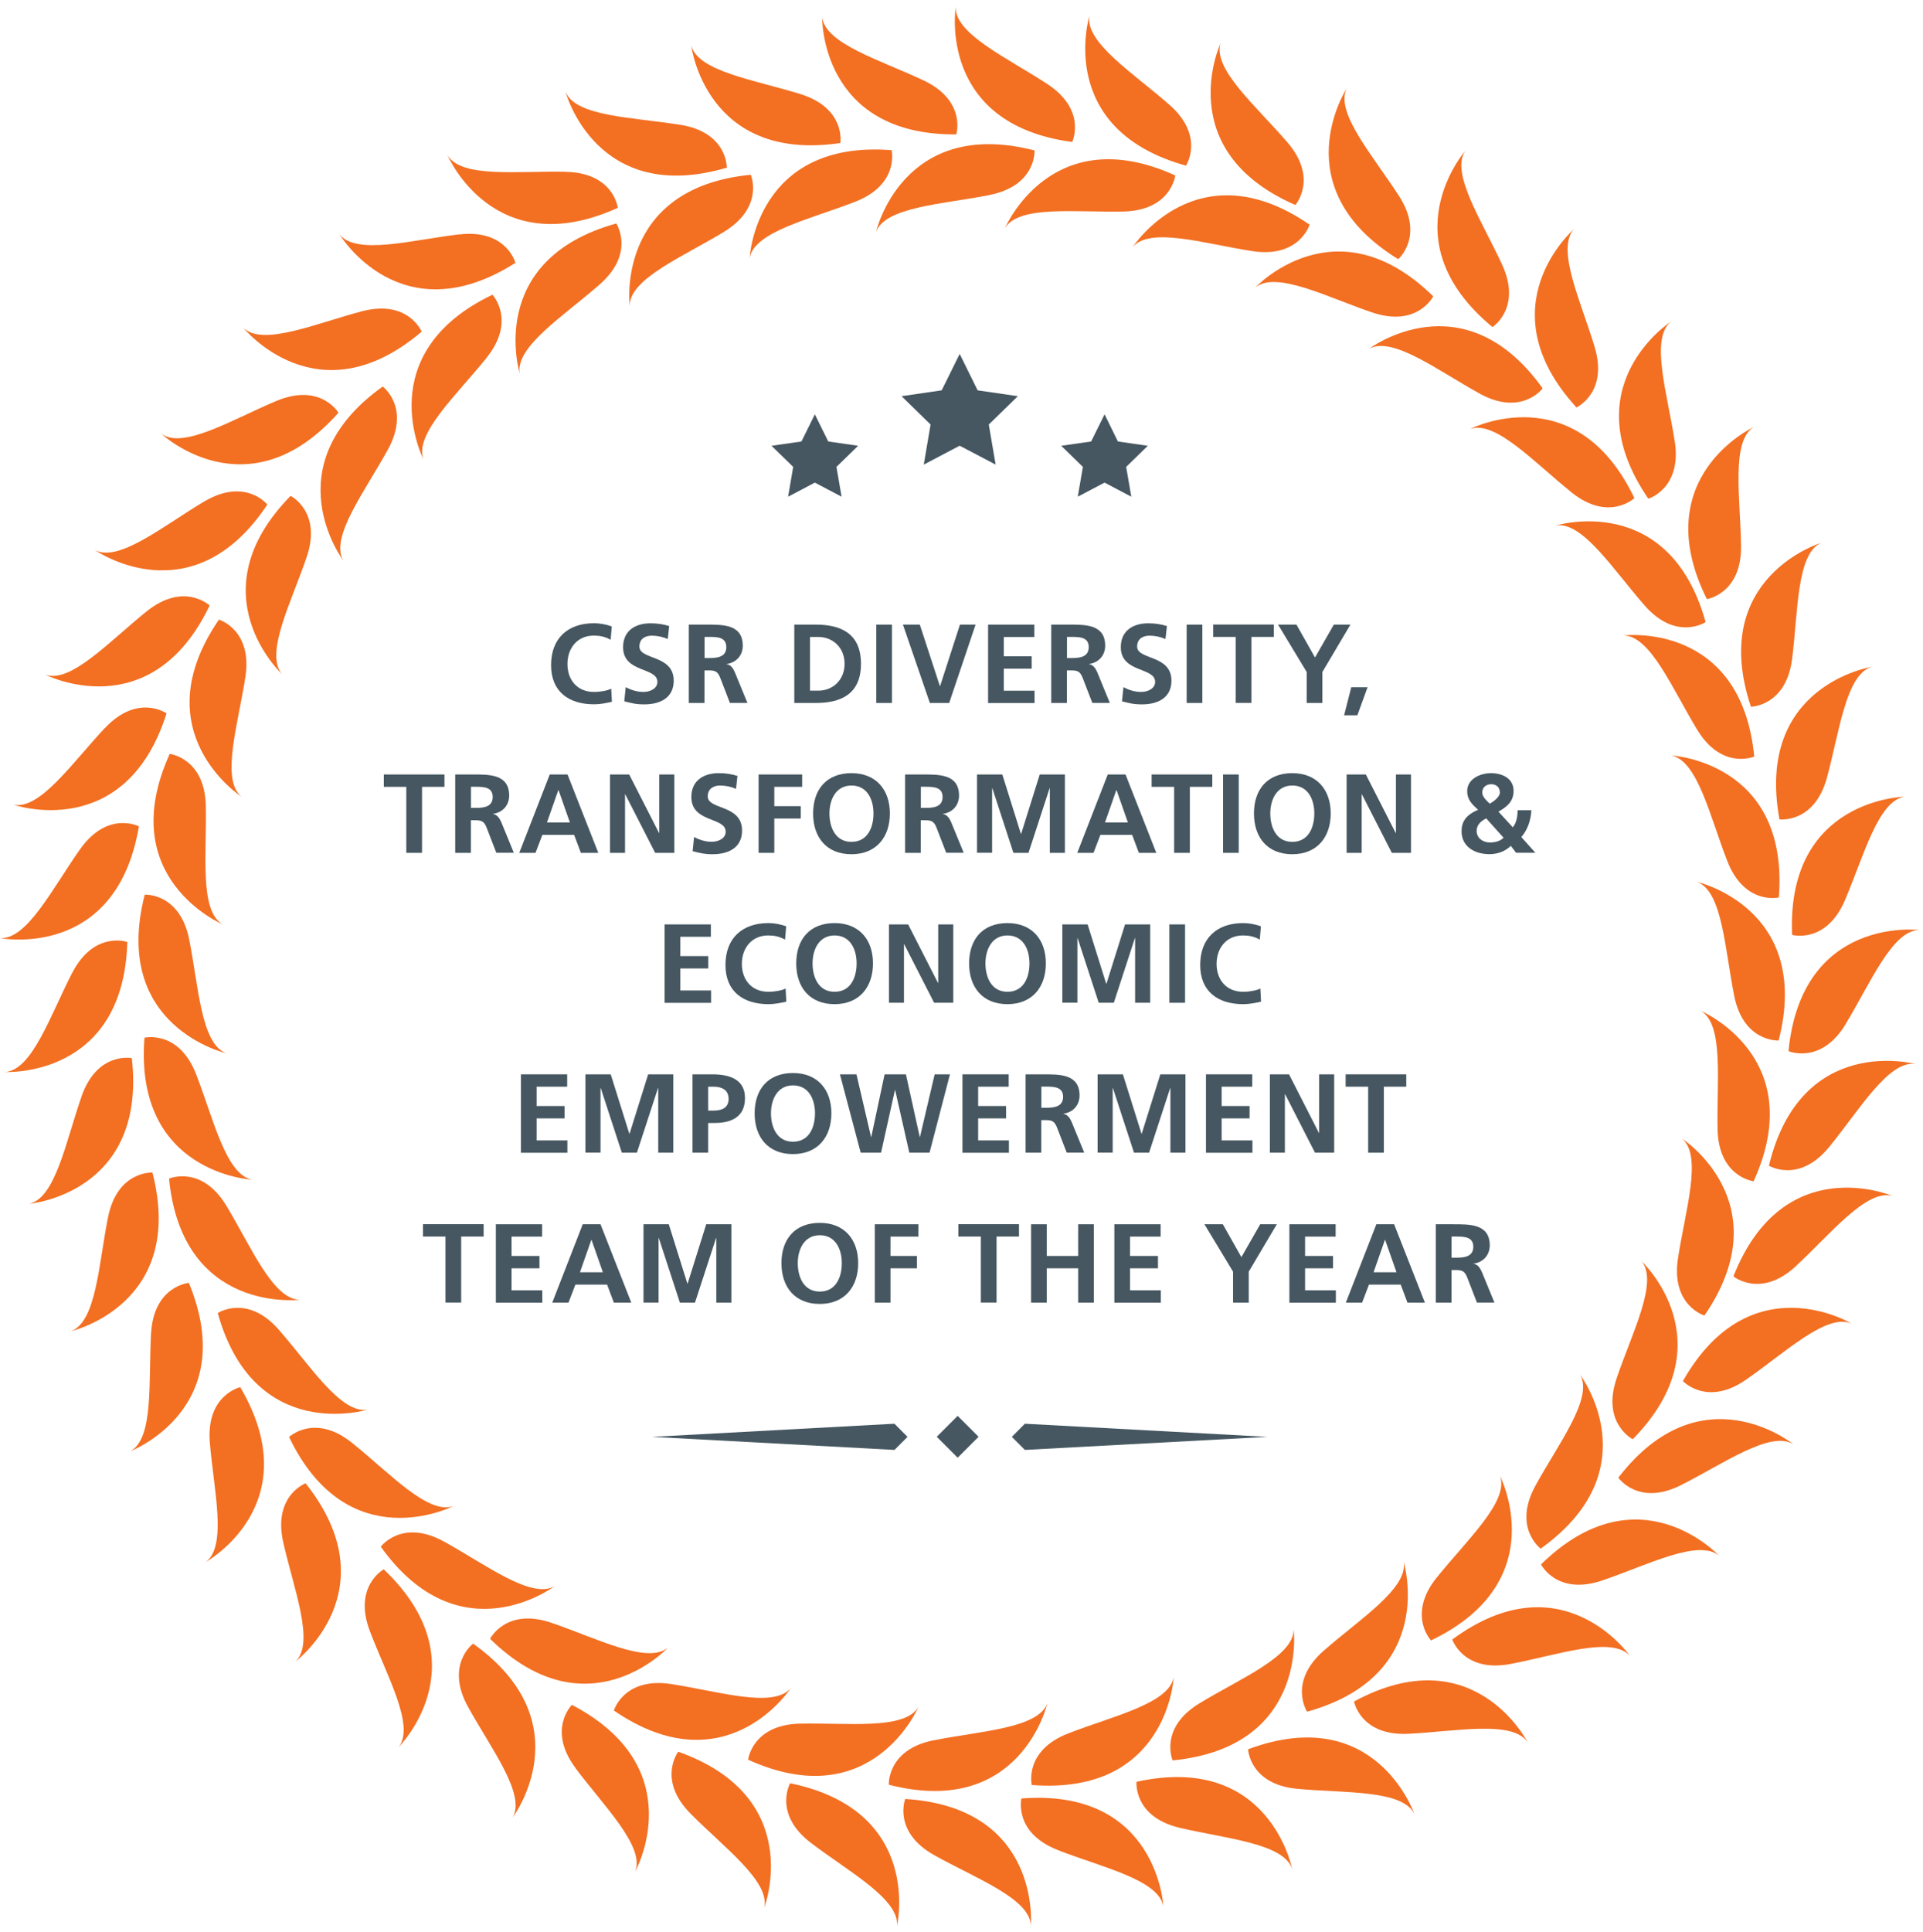 <svg width="232" height="233" viewBox="0 0 232 233" fill="none" xmlns="http://www.w3.org/2000/svg">
<path d="M73.823 84.646C73.128 84.805 72.391 84.947 71.67 84.947C68.611 84.947 66.483 83.414 66.483 80.221C66.483 77.029 68.46 75.168 71.67 75.168C72.29 75.168 73.12 75.294 73.807 75.562L73.672 77.163C72.96 76.761 72.307 76.66 71.628 76.66C69.675 76.66 68.46 78.152 68.46 80.087C68.46 82.023 69.65 83.456 71.67 83.456C72.416 83.456 73.296 83.297 73.74 83.062L73.823 84.646Z" fill="#465761"/>
<path d="M80.552 77.071C79.958 76.811 79.296 76.668 78.634 76.668C77.972 76.668 77.142 76.953 77.142 77.984C77.142 79.626 81.281 78.931 81.281 82.098C81.281 84.168 79.639 84.956 77.737 84.956C76.706 84.956 76.245 84.822 75.315 84.587L75.491 82.878C76.136 83.23 76.882 83.456 77.628 83.456C78.374 83.456 79.312 83.087 79.312 82.241C79.312 80.439 75.173 81.185 75.173 78.059C75.173 75.948 76.807 75.177 78.474 75.177C79.287 75.177 80.041 75.286 80.737 75.512L80.561 77.071H80.552Z" fill="#465761"/>
<path d="M83.108 75.336H85.153C87.18 75.336 89.611 75.269 89.611 77.892C89.611 79.006 88.865 79.92 87.658 80.087V80.112C88.169 80.154 88.471 80.665 88.655 81.084L90.172 84.78H88.06L86.921 81.83C86.653 81.126 86.409 80.858 85.605 80.858H84.993V84.788H83.1V75.336H83.108ZM85.002 79.367H85.622C86.56 79.367 87.625 79.233 87.625 78.051C87.625 76.87 86.569 76.819 85.622 76.819H85.002V79.367Z" fill="#465761"/>
<path d="M95.828 75.336H98.417C101.317 75.336 103.872 76.308 103.872 80.062C103.872 83.816 101.317 84.788 98.417 84.788H95.828V75.336ZM97.722 83.297H98.778C100.361 83.297 101.895 82.115 101.895 80.062C101.895 78.009 100.361 76.828 98.778 76.828H97.722V83.297Z" fill="#465761"/>
<path d="M105.716 75.336H107.61V84.788H105.716V75.336Z" fill="#465761"/>
<path d="M108.942 75.336H110.97L113.392 82.752H113.417L115.813 75.336H117.699L114.514 84.788H112.185L108.934 75.336H108.942Z" fill="#465761"/>
<path d="M119.207 75.336H124.788V76.828H121.101V79.157H124.469V80.649H121.101V83.305H124.813V84.796H119.207V75.344V75.336Z" fill="#465761"/>
<path d="M126.832 75.336H128.877C130.905 75.336 133.335 75.269 133.335 77.892C133.335 79.006 132.589 79.92 131.382 80.087V80.112C131.893 80.154 132.195 80.665 132.379 81.084L133.896 84.78H131.784L130.645 81.83C130.377 81.126 130.134 80.858 129.329 80.858H128.717V84.788H126.824V75.336H126.832ZM128.726 79.367H129.346C130.284 79.367 131.349 79.233 131.349 78.051C131.349 76.87 130.293 76.819 129.346 76.819H128.726V79.367Z" fill="#465761"/>
<path d="M140.6 77.071C140.005 76.811 139.343 76.668 138.681 76.668C138.019 76.668 137.189 76.953 137.189 77.984C137.189 79.626 141.329 78.931 141.329 82.098C141.329 84.168 139.686 84.956 137.784 84.956C136.754 84.956 136.293 84.822 135.363 84.587L135.539 82.878C136.184 83.23 136.93 83.456 137.675 83.456C138.421 83.456 139.36 83.087 139.36 82.241C139.36 80.439 135.22 81.185 135.22 78.059C135.22 75.948 136.854 75.177 138.522 75.177C139.335 75.177 140.089 75.286 140.784 75.512L140.608 77.071H140.6Z" fill="#465761"/>
<path d="M143.164 75.336H145.058V84.788H143.164V75.336Z" fill="#465761"/>
<path d="M149.072 76.819H146.365V75.328H153.681V76.819H150.974V84.78H149.08V76.819H149.072Z" fill="#465761"/>
<path d="M157.644 81.051L154.191 75.336H156.412L158.649 79.3L160.92 75.336H162.923L159.538 81.051V84.788H157.644V81.051Z" fill="#465761"/>
<path d="M163.032 82.886H164.993L163.761 86.271H162.161L163.024 82.886H163.032Z" fill="#465761"/>
<path d="M49.012 94.902H46.305V93.411H53.62V94.902H50.914V102.863H49.02V94.902H49.012Z" fill="#465761"/>
<path d="M54.927 93.411H56.972C59 93.411 61.43 93.344 61.43 95.966C61.43 97.081 60.684 97.994 59.477 98.162V98.187C59.989 98.229 60.29 98.74 60.475 99.159L61.991 102.854H59.88L58.74 99.905C58.472 99.201 58.229 98.933 57.424 98.933H56.813V102.863H54.919V93.411H54.927ZM56.821 97.441H57.441C58.38 97.441 59.444 97.307 59.444 96.126C59.444 94.944 58.388 94.894 57.441 94.894H56.821V97.441Z" fill="#465761"/>
<path d="M66.332 93.411H68.469L72.181 102.863H70.078L69.265 100.692H65.435L64.606 102.863H62.645L66.324 93.411H66.332ZM67.379 95.305H67.354L65.988 99.201H68.754L67.388 95.305H67.379Z" fill="#465761"/>
<path d="M73.58 93.411H75.91L79.513 100.475H79.538V93.411H81.356V102.863H79.043L75.432 95.799H75.407V102.863H73.597V93.411H73.58Z" fill="#465761"/>
<path d="M88.797 95.145C88.202 94.885 87.54 94.743 86.878 94.743C86.216 94.743 85.387 95.028 85.387 96.059C85.387 97.701 89.526 97.005 89.526 100.173C89.526 102.243 87.884 103.03 85.982 103.03C84.951 103.03 84.49 102.896 83.56 102.662L83.736 100.952C84.381 101.304 85.127 101.53 85.873 101.53C86.618 101.53 87.549 101.162 87.549 100.315C87.549 98.514 83.409 99.26 83.409 96.134C83.409 94.022 85.043 93.251 86.711 93.251C87.523 93.251 88.278 93.36 88.973 93.587L88.797 95.145Z" fill="#465761"/>
<path d="M91.521 93.411H96.775V94.902H93.415V97.232H96.607V98.723H93.415V102.863H91.521V93.411Z" fill="#465761"/>
<path d="M102.725 93.251C105.691 93.251 107.358 95.254 107.358 98.112C107.358 100.969 105.716 103.03 102.725 103.03C99.733 103.03 98.099 101.011 98.099 98.112C98.099 95.212 99.725 93.251 102.725 93.251ZM102.725 101.539C104.66 101.539 105.381 99.821 105.381 98.112C105.381 96.402 104.61 94.743 102.725 94.743C100.839 94.743 100.068 96.453 100.068 98.112C100.068 99.771 100.781 101.539 102.725 101.539Z" fill="#465761"/>
<path d="M109.202 93.411H111.246C113.274 93.411 115.704 93.344 115.704 95.966C115.704 97.081 114.958 97.994 113.752 98.162V98.187C114.263 98.229 114.565 98.74 114.749 99.159L116.266 102.854H114.154L113.014 99.905C112.746 99.201 112.503 98.933 111.699 98.933H111.087V102.863H109.193V93.411H109.202ZM111.096 97.441H111.716C112.654 97.441 113.718 97.307 113.718 96.126C113.718 94.944 112.662 94.894 111.716 94.894H111.096V97.441Z" fill="#465761"/>
<path d="M117.891 93.411H120.925L123.17 100.575H123.196L125.441 93.411H128.475V102.863H126.656V95.061H126.631L124.084 102.863H122.265L119.718 95.061L119.693 95.087V102.854H117.875V93.402L117.891 93.411Z" fill="#465761"/>
<path d="M133.653 93.411H135.79L139.502 102.863H137.399L136.586 100.692H132.757L131.927 102.863H129.966L133.645 93.411H133.653ZM134.701 95.305H134.676L133.31 99.201H136.075L134.709 95.305H134.701Z" fill="#465761"/>
<path d="M141.647 94.902H138.94V93.411H146.256V94.902H143.549V102.863H141.655V94.902H141.647Z" fill="#465761"/>
<path d="M147.555 93.411H149.448V102.863H147.555V93.411Z" fill="#465761"/>
<path d="M155.909 93.251C158.876 93.251 160.543 95.254 160.543 98.112C160.543 100.969 158.901 103.03 155.909 103.03C152.918 103.03 151.284 101.011 151.284 98.112C151.284 95.212 152.909 93.251 155.909 93.251ZM155.909 101.539C157.845 101.539 158.565 99.821 158.565 98.112C158.565 96.402 157.795 94.743 155.909 94.743C154.024 94.743 153.253 96.453 153.253 98.112C153.253 99.771 153.965 101.539 155.909 101.539Z" fill="#465761"/>
<path d="M162.454 93.411H164.783L168.386 100.475H168.411V93.411H170.23V102.863H167.917L164.305 95.799H164.28V102.863H162.462V93.411H162.454Z" fill="#465761"/>
<path d="M182.506 99.787C182.967 99.26 183.076 98.463 183.101 97.726H184.752C184.693 98.933 184.307 100.056 183.545 100.961L185.238 102.854H182.908L182.271 102.016C181.609 102.695 180.637 103.022 179.699 103.022C177.83 103.022 176.33 102.05 176.33 100.274C176.33 99.134 176.816 98.313 178.324 97.676C177.595 96.989 177.009 96.486 177.009 95.405C177.009 93.972 178.551 93.251 179.883 93.251C181.215 93.251 182.606 93.863 182.606 95.388C182.606 96.687 181.81 97.299 180.78 97.894L182.514 99.787H182.506ZM179.296 98.707C178.676 99.033 178.148 99.478 178.148 100.223C178.148 101.053 178.869 101.614 179.749 101.614C180.386 101.614 180.981 101.455 181.4 101.044L179.296 98.698V98.707ZM180.947 95.556C180.947 94.894 180.444 94.584 179.908 94.584C179.372 94.584 178.827 94.894 178.827 95.589C178.827 96.117 179.355 96.561 179.724 96.93C180.201 96.687 180.956 96.117 180.956 95.564L180.947 95.556Z" fill="#465761"/>
<path d="M80.184 111.494H85.764V112.985H82.077V115.315H85.446V116.806H82.077V119.463H85.79V120.954H80.184V111.502V111.494Z" fill="#465761"/>
<path d="M94.864 120.812C94.169 120.971 93.431 121.113 92.711 121.113C89.652 121.113 87.524 119.58 87.524 116.387C87.524 113.195 89.501 111.335 92.711 111.335C93.331 111.335 94.16 111.46 94.848 111.728L94.714 113.329C94.001 112.927 93.348 112.826 92.669 112.826C90.716 112.826 89.501 114.318 89.501 116.253C89.501 118.189 90.691 119.622 92.711 119.622C93.457 119.622 94.337 119.463 94.781 119.228L94.864 120.812Z" fill="#465761"/>
<path d="M100.688 111.335C103.655 111.335 105.322 113.337 105.322 116.195C105.322 119.052 103.68 121.113 100.688 121.113C97.697 121.113 96.063 119.094 96.063 116.195C96.063 113.295 97.689 111.335 100.688 111.335ZM100.688 119.622C102.624 119.622 103.345 117.904 103.345 116.195C103.345 114.485 102.574 112.826 100.688 112.826C98.803 112.826 98.032 114.535 98.032 116.195C98.032 117.854 98.744 119.622 100.688 119.622Z" fill="#465761"/>
<path d="M107.232 111.494H109.562L113.165 118.558H113.19V111.494H115.009V120.946H112.696L109.084 113.882H109.059V120.946H107.249V111.494H107.232Z" fill="#465761"/>
<path d="M121.545 111.335C124.511 111.335 126.179 113.337 126.179 116.195C126.179 119.052 124.536 121.113 121.545 121.113C118.553 121.113 116.919 119.094 116.919 116.195C116.919 113.295 118.545 111.335 121.545 111.335ZM121.545 119.622C123.481 119.622 124.201 117.904 124.201 116.195C124.201 114.485 123.43 112.826 121.545 112.826C119.66 112.826 118.889 114.535 118.889 116.195C118.889 117.854 119.601 119.622 121.545 119.622Z" fill="#465761"/>
<path d="M128.181 111.494H131.215L133.46 118.658H133.486L135.731 111.494H138.765V120.946H136.946V113.144H136.921L134.374 120.946H132.555L130.008 113.144L129.983 113.17V120.937H128.165V111.485L128.181 111.494Z" fill="#465761"/>
<path d="M141.078 111.494H142.971V120.946H141.078V111.494Z" fill="#465761"/>
<path d="M152.138 120.812C151.443 120.971 150.705 121.113 149.985 121.113C146.926 121.113 144.798 119.58 144.798 116.387C144.798 113.195 146.775 111.335 149.985 111.335C150.605 111.335 151.434 111.46 152.122 111.728L151.987 113.329C151.275 112.927 150.622 112.826 149.943 112.826C147.99 112.826 146.775 114.318 146.775 116.253C146.775 118.189 147.965 119.622 149.985 119.622C150.731 119.622 151.61 119.463 152.055 119.228L152.138 120.812Z" fill="#465761"/>
<path d="M62.846 129.577H68.427V131.068H64.74V133.398H68.109V134.889H64.74V137.546H68.452V139.037H62.846V129.585V129.577Z" fill="#465761"/>
<path d="M70.648 129.577H73.681L75.927 136.741H75.952L78.198 129.577H81.231V139.029H79.413V131.227H79.388L76.84 139.029H75.022L72.474 131.227L72.449 131.253V139.02H70.631V129.568L70.648 129.577Z" fill="#465761"/>
<path d="M83.544 129.577H85.941C88.002 129.577 89.879 130.172 89.879 132.434C89.879 134.697 88.27 135.442 86.234 135.442H85.438V139.029H83.544V129.577ZM85.438 133.951H86.1C87.047 133.951 87.901 133.641 87.901 132.543C87.901 131.445 87.072 131.068 86.1 131.068H85.438V133.951Z" fill="#465761"/>
<path d="M95.669 129.418C98.635 129.418 100.303 131.42 100.303 134.278C100.303 137.135 98.66 139.196 95.669 139.196C92.677 139.196 91.043 137.177 91.043 134.278C91.043 131.378 92.669 129.418 95.669 129.418ZM95.669 137.705C97.605 137.705 98.325 135.987 98.325 134.278C98.325 132.568 97.554 130.909 95.669 130.909C93.784 130.909 93.013 132.618 93.013 134.278C93.013 135.937 93.725 137.705 95.669 137.705Z" fill="#465761"/>
<path d="M101.342 129.577H103.328L105.088 137.135H105.113L106.722 129.577H109.294L110.962 137.135H110.987L112.763 129.577H114.607L112.143 139.029H109.705L107.995 131.471H107.97L106.294 139.029H103.839L101.333 129.577H101.342Z" fill="#465761"/>
<path d="M116.115 129.577H121.695V131.068H118.009V133.398H121.377V134.889H118.009V137.546H121.721V139.037H116.115V129.585V129.577Z" fill="#465761"/>
<path d="M123.741 129.577H125.785C127.813 129.577 130.243 129.51 130.243 132.132C130.243 133.247 129.498 134.16 128.291 134.328V134.353C128.802 134.395 129.104 134.906 129.288 135.325L130.805 139.02H128.693L127.553 136.071C127.285 135.367 127.042 135.099 126.238 135.099H125.626V139.029H123.732V129.577H123.741ZM125.635 133.607H126.255C127.193 133.607 128.257 133.473 128.257 132.292C128.257 131.11 127.202 131.06 126.255 131.06H125.635V133.607Z" fill="#465761"/>
<path d="M132.438 129.577H135.472L137.717 136.741H137.742L139.988 129.577H143.021V139.029H141.203V131.227H141.178L138.631 139.029H136.812L134.265 131.227L134.24 131.253V139.02H132.421V129.568L132.438 129.577Z" fill="#465761"/>
<path d="M145.494 129.577H151.074V131.068H147.387V133.398H150.756V134.889H147.387V137.546H151.1V139.037H145.494V129.585V129.577Z" fill="#465761"/>
<path d="M153.186 129.577H155.516L159.119 136.641H159.144V129.577H160.962V139.029H158.649L155.038 131.965H155.013V139.029H153.203V129.577H153.186Z" fill="#465761"/>
<path d="M165.052 131.068H162.345V129.577H169.661V131.068H166.954V139.029H165.06V131.068H165.052Z" fill="#465761"/>
<path d="M53.738 149.143H51.031V147.651H58.347V149.143H55.64V157.103H53.746V149.143H53.738Z" fill="#465761"/>
<path d="M59.822 147.66H65.403V149.151H61.716V151.481H65.084V152.972H61.716V155.629H65.428V157.12H59.822V147.668V147.66Z" fill="#465761"/>
<path d="M70.312 147.66H72.449L76.161 157.112H74.058L73.245 154.942H69.416L68.586 157.112H66.626L70.304 147.66H70.312ZM71.36 149.554H71.335L69.969 153.45H72.734L71.368 149.554H71.36Z" fill="#465761"/>
<path d="M77.653 147.66H80.686L82.932 154.824H82.957L85.203 147.66H88.236V157.112H86.418V149.31H86.393L83.846 157.112H82.027L79.48 149.31L79.455 149.336V157.103H77.636V147.651L77.653 147.66Z" fill="#465761"/>
<path d="M98.903 147.492C101.87 147.492 103.537 149.495 103.537 152.352C103.537 155.21 101.895 157.271 98.903 157.271C95.912 157.271 94.278 155.252 94.278 152.352C94.278 149.453 95.903 147.492 98.903 147.492ZM98.903 155.779C100.839 155.779 101.56 154.062 101.56 152.352C101.56 150.643 100.789 148.984 98.903 148.984C97.018 148.984 96.247 150.693 96.247 152.352C96.247 154.011 96.959 155.779 98.903 155.779Z" fill="#465761"/>
<path d="M105.54 147.66H110.794V149.151H107.434V151.481H110.626V152.972H107.434V157.112H105.54V147.66Z" fill="#465761"/>
<path d="M118.327 149.143H115.621V147.651H122.936V149.143H120.229V157.103H118.336V149.143H118.327Z" fill="#465761"/>
<path d="M124.394 147.66H126.287V151.481H130.075V147.66H131.969V157.112H130.075V152.972H126.287V157.112H124.394V147.66Z" fill="#465761"/>
<path d="M134.441 147.66H140.022V149.151H136.335V151.481H139.703V152.972H136.335V155.629H140.047V157.12H134.441V147.668V147.66Z" fill="#465761"/>
<path d="M148.761 153.375L145.309 147.66H147.53L149.767 151.623L152.038 147.66H154.041L150.655 153.375V157.112H148.761V153.375Z" fill="#465761"/>
<path d="M155.558 147.66H161.138V149.151H157.451V151.481H160.82V152.972H157.451V155.629H161.164V157.12H155.558V147.668V147.66Z" fill="#465761"/>
<path d="M166.057 147.66H168.194L171.906 157.112H169.803L168.99 154.942H165.161L164.331 157.112H162.37L166.049 147.66H166.057ZM167.105 149.554H167.079L165.714 153.45H168.479L167.113 149.554H167.105Z" fill="#465761"/>
<path d="M173.23 147.66H175.274C177.302 147.66 179.732 147.593 179.732 150.215C179.732 151.33 178.986 152.243 177.78 152.411V152.436C178.291 152.478 178.592 152.989 178.777 153.408L180.294 157.103H178.182L177.042 154.154C176.774 153.45 176.531 153.182 175.727 153.182H175.115V157.112H173.221V147.66H173.23ZM175.123 151.69H175.743C176.682 151.69 177.746 151.556 177.746 150.375C177.746 149.193 176.69 149.143 175.743 149.143H175.123V151.69Z" fill="#465761"/>
<path d="M128.869 209.073C123.497 211.168 124.478 215.291 124.478 215.291C140.893 216.565 141.606 202.286 141.606 202.286C141.044 205.487 134.24 206.978 128.869 209.073Z" fill="#F36F21"/>
<path d="M144.714 205.437C139.787 208.428 141.472 212.324 141.472 212.324C157.854 210.724 156.077 196.537 156.077 196.537C156.077 199.789 149.633 202.445 144.714 205.437Z" fill="#F36F21"/>
<path d="M159.689 199.102C155.365 202.906 157.695 206.45 157.695 206.45C173.557 202.034 169.342 188.367 169.342 188.367C169.912 191.568 164.021 195.297 159.689 199.102Z" fill="#F36F21"/>
<path d="M173.33 190.27C169.727 194.761 172.643 197.853 172.643 197.853C187.491 190.747 180.972 178.019 180.972 178.019C182.087 181.077 176.942 185.77 173.338 190.27" fill="#F36F21"/>
<path d="M185.238 179.2C182.473 184.253 185.875 186.784 185.875 186.784C199.265 177.206 190.634 165.81 190.634 165.81C192.26 168.625 188.003 174.147 185.238 179.2Z" fill="#F36F21"/>
<path d="M195.042 166.229C193.19 171.684 196.986 173.586 196.986 173.586C208.508 161.83 198.033 152.101 198.033 152.101C200.128 154.59 196.894 160.765 195.042 166.22" fill="#F36F21"/>
<path d="M202.441 151.757C201.569 157.455 205.633 158.67 205.633 158.67C214.935 145.096 202.935 137.328 202.935 137.328C205.424 139.423 203.312 146.059 202.441 151.757Z" fill="#F36F21"/>
<path d="M207.217 136.222C207.351 141.987 211.566 142.473 211.566 142.473C218.37 127.482 205.198 121.926 205.198 121.926C208.013 123.552 207.092 130.457 207.217 136.222Z" fill="#F36F21"/>
<path d="M209.22 120.091C210.343 125.739 214.583 125.496 214.583 125.496C218.68 109.55 204.745 106.365 204.745 106.365C207.804 107.48 208.089 114.443 209.22 120.091Z" fill="#F36F21"/>
<path d="M208.39 103.852C210.485 109.223 214.608 108.242 214.608 108.242C215.882 91.827 201.603 91.115 201.603 91.115C204.804 91.676 206.296 98.48 208.39 103.852Z" fill="#F36F21"/>
<path d="M204.754 88.006C207.745 92.933 211.642 91.249 211.642 91.249C210.041 74.867 195.854 76.643 195.854 76.643C199.106 76.643 201.762 83.087 204.754 88.006Z" fill="#F36F21"/>
<path d="M198.428 73.04C202.232 77.372 205.776 75.034 205.776 75.034C201.352 59.172 187.693 63.387 187.693 63.387C190.894 62.817 194.623 68.708 198.428 73.04Z" fill="#F36F21"/>
<path d="M189.595 59.39C194.095 62.993 197.179 60.077 197.179 60.077C190.073 45.228 177.344 51.748 177.344 51.748C180.403 50.633 185.095 55.778 189.595 59.381" fill="#F36F21"/>
<path d="M178.526 47.483C183.579 50.248 186.118 46.846 186.118 46.846C176.54 33.455 165.144 42.086 165.144 42.086C167.959 40.461 173.481 44.709 178.534 47.483" fill="#F36F21"/>
<path d="M165.554 37.687C171.009 39.53 172.911 35.743 172.911 35.743C161.155 24.221 151.426 34.695 151.426 34.695C153.915 32.6 160.091 35.835 165.546 37.687" fill="#F36F21"/>
<path d="M151.083 30.288C156.781 31.159 157.996 27.095 157.996 27.095C144.421 17.785 136.662 29.793 136.662 29.793C138.757 27.305 145.393 29.416 151.091 30.288" fill="#F36F21"/>
<path d="M135.539 25.511C141.304 25.377 141.79 21.162 141.79 21.162C126.799 14.35 121.243 27.531 121.243 27.531C122.869 24.715 129.774 25.637 135.539 25.511Z" fill="#F36F21"/>
<path d="M119.408 23.509C125.064 22.378 124.813 18.146 124.813 18.146C108.867 14.04 105.683 27.983 105.683 27.983C106.797 24.925 113.76 24.64 119.408 23.517" fill="#F36F21"/>
<path d="M103.177 24.33C108.549 22.235 107.568 18.112 107.568 18.112C91.153 16.839 90.44 31.117 90.44 31.117C91.002 27.916 97.806 26.425 103.177 24.33Z" fill="#F36F21"/>
<path d="M87.332 27.967C92.259 24.967 90.575 21.079 90.575 21.079C74.193 22.679 75.969 36.866 75.969 36.866C75.969 33.614 82.413 30.958 87.34 27.967" fill="#F36F21"/>
<path d="M72.357 34.301C76.689 30.497 74.351 26.953 74.351 26.953C58.489 31.369 62.704 45.036 62.704 45.036C62.142 41.835 68.025 38.097 72.357 34.301Z" fill="#F36F21"/>
<path d="M58.715 43.134C62.318 38.634 59.411 35.55 59.411 35.55C44.562 42.656 51.081 55.384 51.081 55.384C49.967 52.326 55.112 47.633 58.724 43.134" fill="#F36F21"/>
<path d="M46.808 54.203C49.573 49.142 46.171 46.619 46.171 46.619C32.781 56.197 41.411 67.593 41.411 67.593C39.786 64.778 44.034 59.256 46.808 54.203Z" fill="#F36F21"/>
<path d="M37.004 67.174C38.856 61.711 35.06 59.809 35.06 59.809C23.53 71.565 34.012 81.294 34.012 81.294C31.918 78.797 35.152 72.629 37.004 67.174Z" fill="#F36F21"/>
<path d="M29.605 81.646C30.476 75.948 26.412 74.733 26.412 74.733C17.103 88.308 29.11 96.075 29.11 96.075C26.622 93.981 28.725 87.344 29.605 81.646Z" fill="#F36F21"/>
<path d="M24.828 97.181C24.694 91.416 20.479 90.93 20.479 90.93C13.667 105.921 26.848 111.477 26.848 111.477C24.032 109.851 24.954 102.947 24.828 97.181Z" fill="#F36F21"/>
<path d="M22.826 113.312C21.694 107.656 17.463 107.907 17.463 107.907C13.365 123.854 27.3 127.038 27.3 127.038C24.242 125.923 23.957 118.968 22.826 113.312Z" fill="#F36F21"/>
<path d="M23.655 129.552C21.561 124.18 17.43 125.161 17.43 125.161C16.156 141.576 30.443 142.288 30.443 142.288C27.242 141.719 25.75 134.923 23.655 129.552Z" fill="#F36F21"/>
<path d="M27.292 145.397C24.292 140.47 20.395 142.154 20.395 142.154C21.996 158.536 36.182 156.76 36.182 156.76C32.931 156.76 30.275 150.316 27.292 145.397Z" fill="#F36F21"/>
<path d="M33.619 160.363C29.815 156.031 26.27 158.369 26.27 158.369C30.686 174.231 44.353 170.016 44.353 170.016C41.144 170.578 37.423 164.695 33.619 160.363Z" fill="#F36F21"/>
<path d="M42.459 174.013C37.959 170.41 34.876 173.318 34.876 173.318C41.981 188.166 54.71 181.647 54.71 181.647C51.651 182.762 46.959 177.617 42.459 174.013Z" fill="#F36F21"/>
<path d="M53.528 185.912C48.467 183.147 45.937 186.549 45.937 186.549C55.514 199.94 66.91 191.309 66.91 191.309C64.095 192.934 58.573 188.678 53.528 185.912Z" fill="#F36F21"/>
<path d="M66.492 195.716C61.028 193.873 59.126 197.66 59.126 197.66C70.882 209.191 80.611 198.708 80.611 198.708C78.122 200.803 71.947 197.568 66.492 195.716Z" fill="#F36F21"/>
<path d="M80.971 203.115C75.273 202.244 74.058 206.308 74.058 206.308C87.633 215.618 95.401 203.61 95.401 203.61C93.314 206.099 86.669 203.987 80.971 203.115Z" fill="#F36F21"/>
<path d="M96.507 207.892C90.742 208.026 90.256 212.241 90.256 212.241C105.238 219.045 110.802 205.872 110.802 205.872C109.177 208.688 102.272 207.766 96.515 207.892" fill="#F36F21"/>
<path d="M112.638 209.894C106.99 211.026 107.233 215.257 107.233 215.257C123.179 219.363 126.363 205.428 126.363 205.428C125.249 208.478 118.286 208.772 112.638 209.903" fill="#F36F21"/>
<path d="M127.62 223.134C122.249 221.039 123.229 216.916 123.229 216.916C139.645 215.643 140.357 229.93 140.357 229.93C139.796 226.721 132.983 225.229 127.62 223.142" fill="#F36F21"/>
<path d="M142.326 220.453C136.721 219.129 137.114 214.905 137.114 214.905C153.186 211.361 155.885 225.405 155.885 225.405C154.879 222.313 147.932 221.777 142.326 220.453Z" fill="#F36F21"/>
<path d="M156.504 215.752C150.765 215.215 150.572 210.984 150.572 210.984C165.998 205.235 170.624 218.768 170.624 218.768C169.199 215.844 162.244 216.288 156.504 215.752Z" fill="#F36F21"/>
<path d="M169.895 209.115C164.138 209.392 163.359 205.219 163.359 205.219C177.839 197.384 184.299 210.129 184.299 210.129C182.481 207.431 175.652 208.839 169.895 209.115Z" fill="#F36F21"/>
<path d="M182.23 200.694C176.565 201.766 175.208 197.744 175.208 197.744C188.456 187.965 196.626 199.697 196.626 199.697C194.447 197.283 187.886 199.621 182.23 200.694Z" fill="#F36F21"/>
<path d="M193.274 190.63C187.819 192.473 185.917 188.686 185.917 188.686C197.673 177.156 207.402 187.638 207.402 187.638C204.913 185.552 198.737 188.778 193.282 190.63" fill="#F36F21"/>
<path d="M202.801 179.125C197.656 181.714 195.243 178.228 195.243 178.228C205.281 165.181 216.367 174.198 216.367 174.198C213.611 172.472 207.946 176.536 202.801 179.125Z" fill="#F36F21"/>
<path d="M210.644 166.413C205.91 169.689 203.036 166.572 203.036 166.572C211.164 152.252 223.39 159.642 223.39 159.642C220.415 158.318 215.379 163.128 210.644 166.413Z" fill="#F36F21"/>
<path d="M216.644 152.729C212.404 156.643 209.127 153.944 209.127 153.944C215.177 138.635 228.325 144.249 228.325 144.249C225.199 143.353 220.876 148.816 216.644 152.721" fill="#F36F21"/>
<path d="M220.675 138.342C217.03 142.8 213.41 140.596 213.41 140.596C217.273 124.599 231.065 128.328 231.065 128.328C227.848 127.876 224.32 133.884 220.675 138.35" fill="#F36F21"/>
<path d="M222.661 123.535C219.669 128.462 215.773 126.778 215.773 126.778C217.373 110.396 231.552 112.172 231.552 112.172C228.3 112.172 225.644 118.616 222.653 123.535" fill="#F36F21"/>
<path d="M222.577 108.594C220.297 113.89 216.208 112.759 216.208 112.759C215.504 96.318 229.8 96.092 229.8 96.092C226.574 96.545 224.848 103.299 222.577 108.586" fill="#F36F21"/>
<path d="M220.407 93.813C218.882 99.368 214.683 98.824 214.683 98.824C211.709 82.635 225.82 80.431 225.82 80.431C222.694 81.327 221.923 88.249 220.407 93.805" fill="#F36F21"/>
<path d="M216.208 79.475C215.479 85.19 211.239 85.241 211.239 85.241C206.036 69.621 219.711 65.473 219.711 65.473C216.736 66.797 216.937 73.761 216.208 79.475Z" fill="#F36F21"/>
<path d="M210.049 65.859C210.116 71.624 205.927 72.261 205.927 72.261C198.603 57.521 211.566 51.513 211.566 51.513C208.809 53.239 209.974 60.111 210.049 65.867" fill="#F36F21"/>
<path d="M202.056 53.239C202.927 58.937 198.863 60.152 198.863 60.152C189.553 46.569 201.553 38.818 201.553 38.818C199.064 40.905 201.176 47.541 202.047 53.239" fill="#F36F21"/>
<path d="M192.386 41.852C194.045 47.374 190.19 49.142 190.19 49.142C179.079 36.991 189.888 27.64 189.888 27.64C187.71 30.053 190.726 36.338 192.386 41.852Z" fill="#F36F21"/>
<path d="M181.224 31.922C183.629 37.159 180.059 39.447 180.059 39.447C167.364 28.955 176.774 18.196 176.774 18.196C174.956 20.894 178.819 26.693 181.224 31.922Z" fill="#F36F21"/>
<path d="M168.789 23.643C171.898 28.494 168.689 31.26 168.689 31.26C154.661 22.637 162.471 10.671 162.471 10.671C161.046 13.596 165.672 18.799 168.789 23.651" fill="#F36F21"/>
<path d="M155.323 17.174C159.077 21.548 156.278 24.724 156.278 24.724C141.195 18.146 147.262 5.199 147.262 5.199C146.256 8.3 151.569 12.808 155.323 17.174Z" fill="#F36F21"/>
<path d="M141.086 12.64C145.418 16.445 143.08 19.981 143.08 19.981C127.226 15.565 131.433 1.906 131.433 1.906C130.871 5.107 136.754 8.836 141.086 12.64Z" fill="#F36F21"/>
<path d="M126.355 10.135C131.173 13.303 129.354 17.123 129.354 17.123C113.039 14.953 115.302 0.85 115.302 0.85C115.193 4.102 121.536 6.976 126.355 10.135Z" fill="#F36F21"/>
<path d="M111.422 9.699C116.634 12.163 115.369 16.21 115.369 16.21C98.912 16.336 99.188 2.049 99.188 2.049C99.532 5.283 106.219 7.244 111.422 9.699Z" fill="#F36F21"/>
<path d="M96.574 11.35C102.079 13.068 101.384 17.249 101.384 17.249C85.103 19.663 83.393 5.476 83.393 5.476C84.181 8.627 91.077 9.641 96.574 11.35Z" fill="#F36F21"/>
<path d="M82.103 15.054C87.792 15.984 87.683 20.224 87.683 20.224C71.896 24.875 68.226 11.073 68.226 11.073C69.441 14.09 76.413 14.132 82.094 15.062" fill="#F36F21"/>
<path d="M68.285 20.727C74.05 20.861 74.536 25.067 74.536 25.067C59.545 31.872 53.989 18.707 53.989 18.707C55.615 21.523 62.52 20.593 68.285 20.718" fill="#F36F21"/>
<path d="M55.389 28.277C61.12 27.606 62.184 31.704 62.184 31.704C48.291 40.528 40.959 28.26 40.959 28.26C42.962 30.824 49.674 28.947 55.389 28.268" fill="#F36F21"/>
<path d="M43.666 37.544C49.246 36.086 50.872 40 50.872 40C38.336 50.675 29.37 39.547 29.37 39.547C31.708 41.81 38.093 39.011 43.666 37.544Z" fill="#F36F21"/>
<path d="M33.359 48.354C38.68 46.133 40.834 49.779 40.834 49.779C29.907 62.096 19.474 52.326 19.474 52.326C22.105 54.236 28.038 50.583 33.351 48.354" fill="#F36F21"/>
<path d="M24.644 60.487C29.605 57.546 32.253 60.856 32.253 60.856C23.152 74.573 11.455 66.345 11.455 66.345C14.329 67.87 19.692 63.429 24.644 60.479" fill="#F36F21"/>
<path d="M17.706 73.727C22.206 70.124 25.289 73.032 25.289 73.032C18.183 87.88 5.463 81.369 5.463 81.369C8.522 82.484 13.214 77.33 17.706 73.727Z" fill="#F36F21"/>
<path d="M12.687 87.788C16.642 83.598 20.094 86.045 20.094 86.045C15.125 101.74 1.617 97.056 1.617 97.056C4.801 97.734 8.731 91.978 12.678 87.78" fill="#F36F21"/>
<path d="M9.662 102.427C12.997 97.718 16.759 99.67 16.759 99.67C14.019 115.901 0 113.144 0 113.144C3.251 113.371 6.335 107.128 9.662 102.427Z" fill="#F36F21"/>
<path d="M8.715 117.334C11.363 112.214 15.36 113.614 15.36 113.614C14.907 130.071 0.637 129.292 0.637 129.292C3.888 129.066 6.075 122.446 8.715 117.326" fill="#F36F21"/>
<path d="M9.837 132.233C11.748 126.786 15.904 127.624 15.904 127.624C17.748 143.981 3.511 145.196 3.511 145.196C6.695 144.517 7.944 137.663 9.846 132.225" fill="#F36F21"/>
<path d="M13.03 146.83C14.162 141.174 18.393 141.425 18.393 141.425C22.491 157.372 8.564 160.556 8.564 160.556C11.623 159.441 11.899 152.478 13.03 146.83Z" fill="#F36F21"/>
<path d="M18.225 160.832C18.561 155.076 22.784 154.732 22.784 154.732C29.068 169.949 15.711 175.044 15.711 175.044C18.586 173.519 17.898 166.581 18.225 160.832Z" fill="#F36F21"/>
<path d="M25.315 173.988C24.846 168.24 28.985 167.31 28.985 167.31C37.323 181.505 24.804 188.409 24.804 188.409C27.443 186.499 25.793 179.728 25.315 173.988Z" fill="#F36F21"/>
<path d="M34.172 186.021C32.906 180.399 36.87 178.899 36.87 178.899C47.101 191.795 35.672 200.375 35.672 200.375C38.009 198.113 35.437 191.635 34.172 186.021Z" fill="#F36F21"/>
<path d="M44.613 196.705C42.576 191.309 46.297 189.281 46.297 189.281C58.229 200.627 48.099 210.716 48.099 210.716C50.101 208.152 46.657 202.101 44.613 196.705Z" fill="#F36F21"/>
<path d="M56.444 205.83C53.679 200.769 57.081 198.239 57.081 198.239C70.472 207.816 61.849 219.212 61.849 219.212C63.475 216.397 59.218 210.875 56.444 205.822" fill="#F36F21"/>
<path d="M69.424 213.229C65.98 208.604 68.997 205.629 68.997 205.629C83.586 213.255 76.631 225.74 76.631 225.74C77.846 222.724 72.868 217.855 69.416 213.238" fill="#F36F21"/>
<path d="M83.309 218.743C79.253 214.646 81.826 211.277 81.826 211.277C97.336 216.791 92.191 230.123 92.191 230.123C92.979 226.964 87.365 222.841 83.309 218.743Z" fill="#F36F21"/>
<path d="M97.831 222.271C93.247 218.777 95.325 215.081 95.325 215.081C111.456 218.391 108.213 232.31 108.213 232.31C108.557 229.067 102.415 225.765 97.831 222.271Z" fill="#F36F21"/>
<path d="M112.696 223.746C107.668 220.922 109.21 216.975 109.21 216.975C125.642 218.006 124.369 232.234 124.369 232.234C124.26 228.983 117.724 226.561 112.696 223.746Z" fill="#F36F21"/>
<path d="M115.78 42.689L117.95 47.08L122.802 47.784L119.291 51.203L120.12 56.038L115.78 53.759L111.448 56.038L112.269 51.203L108.766 47.784L113.609 47.08L115.78 42.689Z" fill="#465761"/>
<path d="M133.26 49.971L134.868 53.248L138.48 53.767L135.866 56.315L136.486 59.909L133.26 58.208L130.025 59.909L130.645 56.315L128.031 53.767L131.642 53.248L133.26 49.971Z" fill="#465761"/>
<path d="M98.308 49.971L99.926 53.248L103.529 53.767L100.914 56.315L101.535 59.909L98.308 58.208L95.082 59.909L95.694 56.315L93.08 53.767L96.691 53.248L98.308 49.971Z" fill="#465761"/>
<path d="M123.649 174.876L122.073 173.301L123.649 171.717L152.893 173.301L123.649 174.876Z" fill="#465761"/>
<path d="M107.912 171.717L109.487 173.301L107.912 174.876L78.667 173.301L107.912 171.717Z" fill="#465761"/>
<path d="M115.538 170.768L113.014 173.292L115.538 175.817L118.062 173.292L115.538 170.768Z" fill="#465761"/>
</svg>
